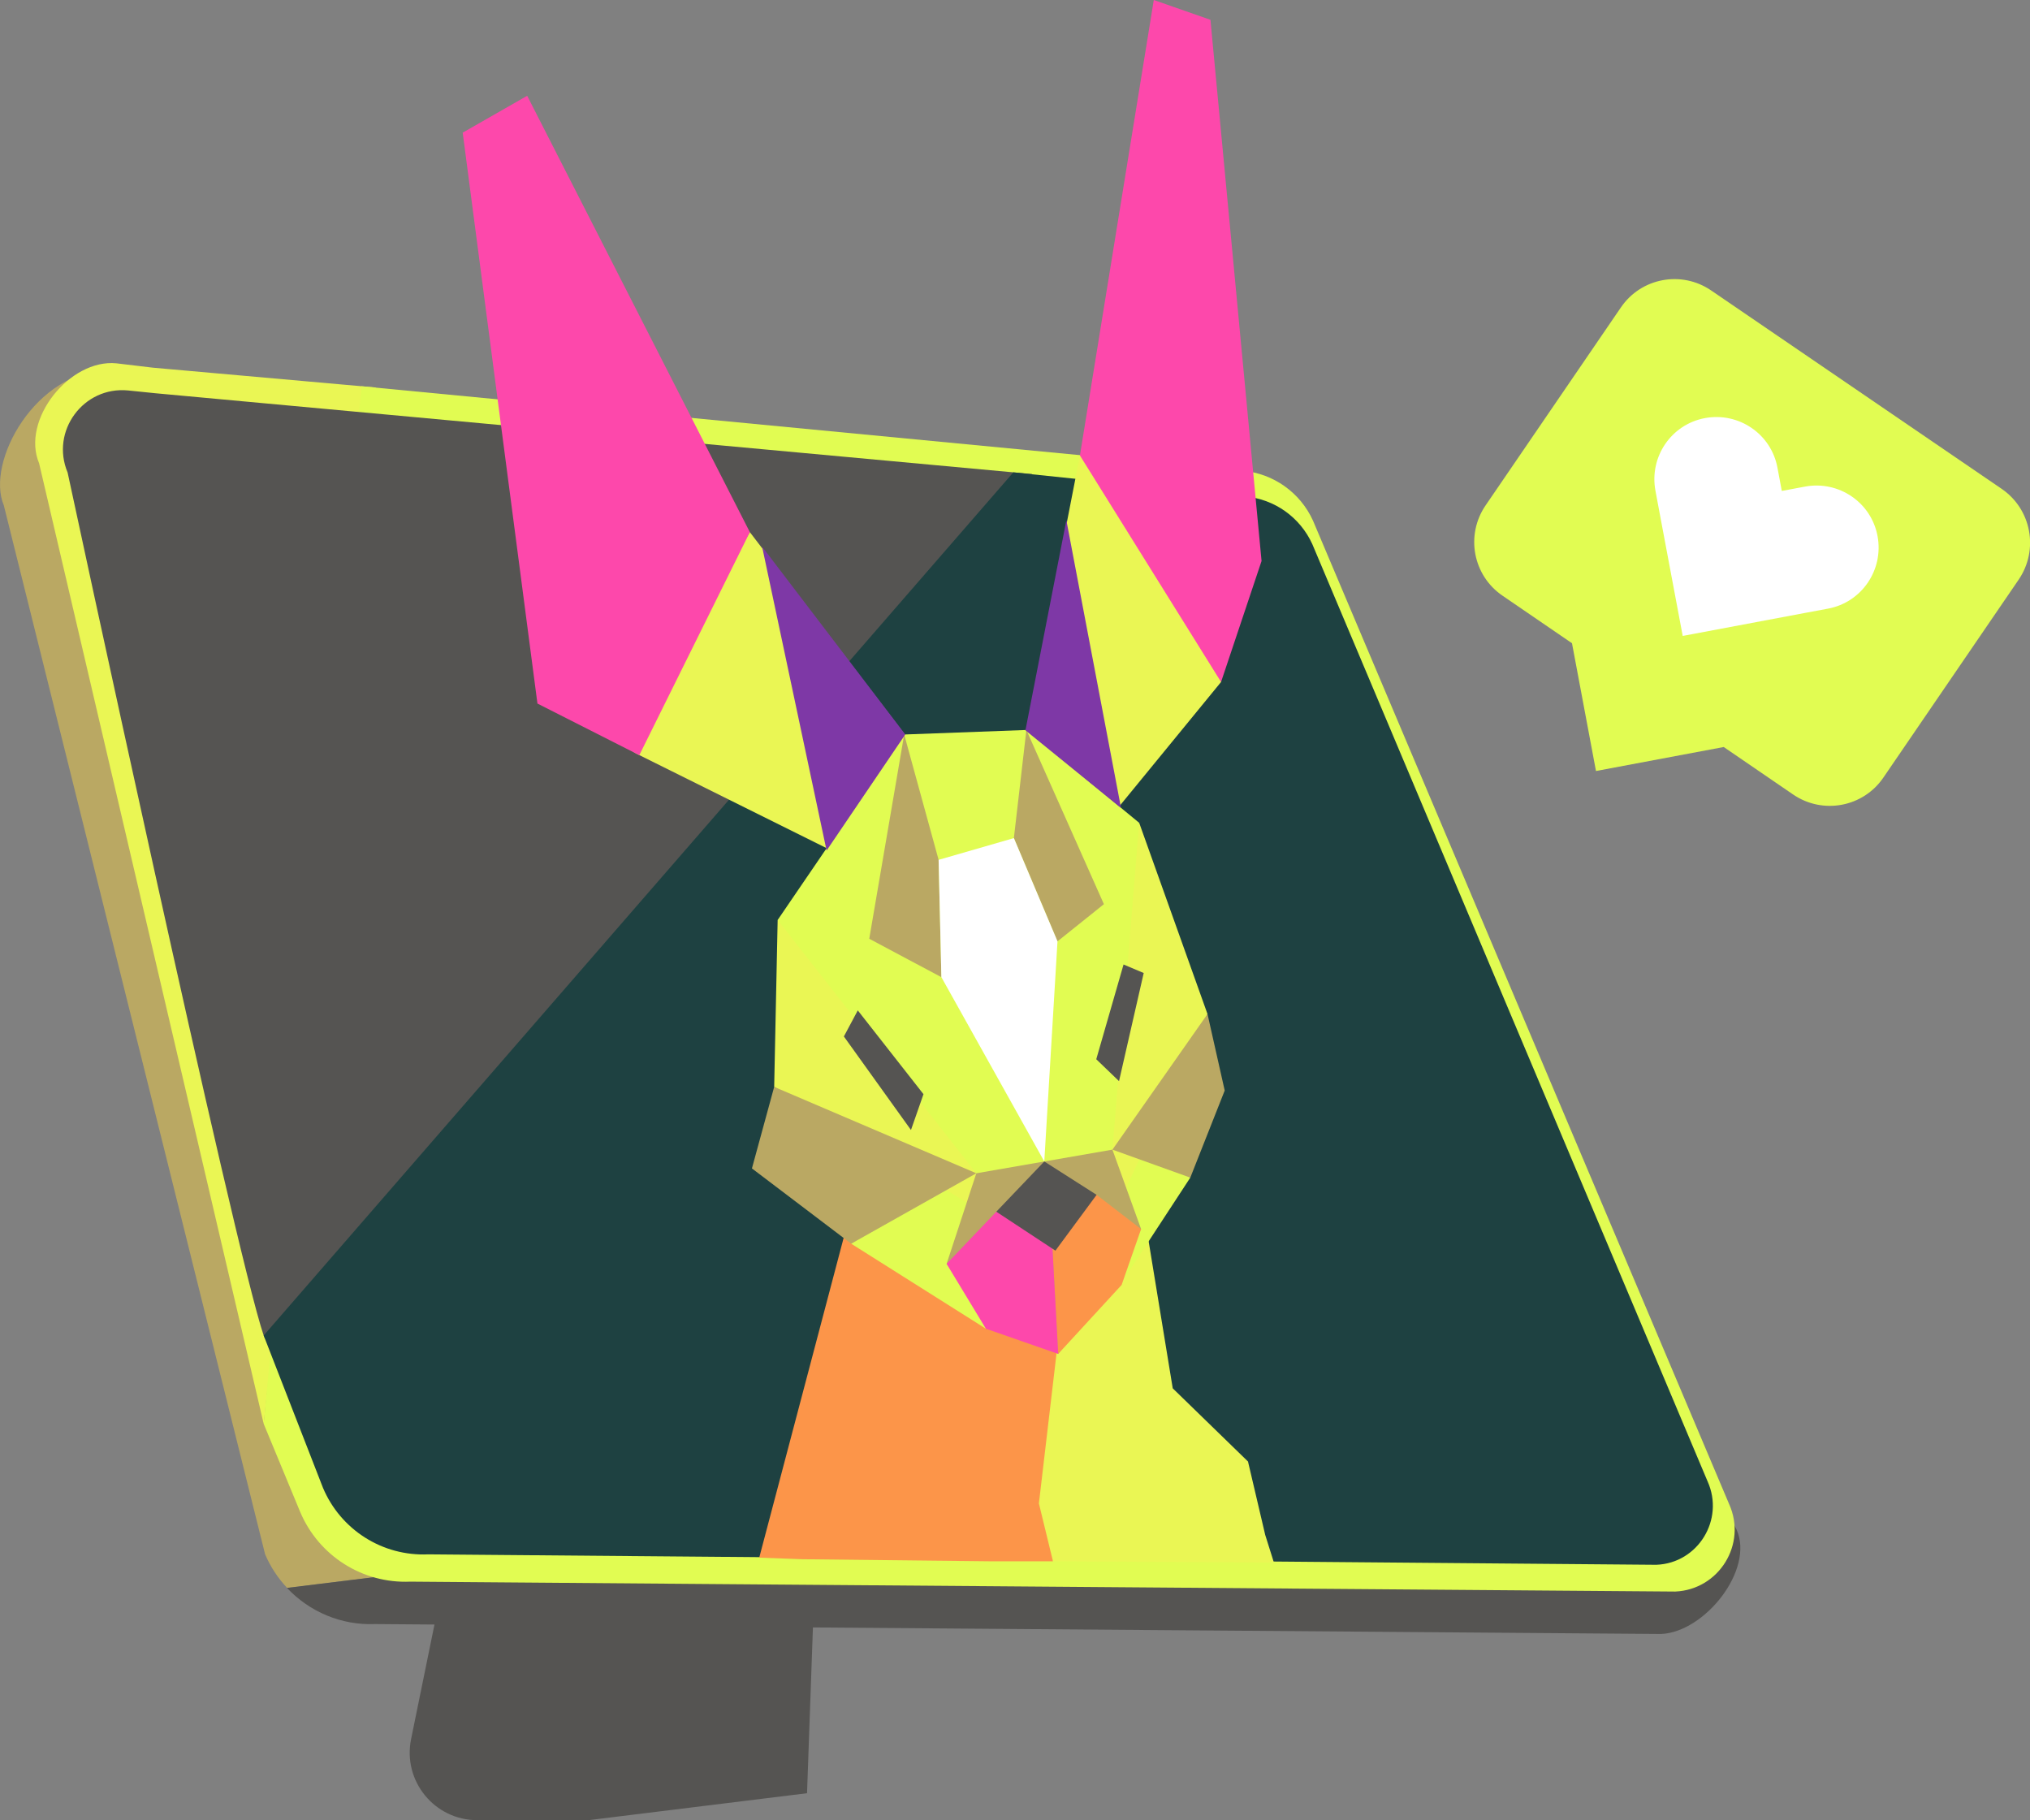<?xml version="1.0" encoding="utf-8"?>
<!-- Generator: Adobe Illustrator 25.4.1, SVG Export Plug-In . SVG Version: 6.00 Build 0)  -->
<svg version="1.1" id="Layer_1" xmlns="http://www.w3.org/2000/svg" xmlns:xlink="http://www.w3.org/1999/xlink" x="0px" y="0px"
	 viewBox="0 0 1167.9 1047" style="enable-background:new 0 0 1167.9 1047;" xml:space="preserve">
<rect x="0" y="0" width="1167.9" height="1047" fill="#808080" stroke="none"/>
<style type="text/css">
	.st0{fill:#555452;}
	.st1{fill:#BAA863;}
	.st2{fill:#EAF654;}
	.st3{fill:#E1FC52;}
	.st4{fill:#1E4141;}
	.st5{fill:#FFFFFF;}
	.st6{fill:#FC9549;}
	.st7{fill:#FD48AB;}
	.st8{fill:#7E38A6;stroke:#7E38A6;stroke-miterlimit:10;}
</style>
<g>
	<path class="st0" d="M338.6,1047h-64c-24.6,0-43-22.5-38.1-46.6l102.1-500.1h144.6l-18.9,531.2"/>
	<g>
		<g>
			<path class="st1" d="M735.2,323.8c-7.3-16.1-464-69.8-481.7-71.4L67.7,235.8l-4.5-23c-42.6,0-71.6,53-61,77.9L152.5,894
				c3.1,7.3,7.4,13.8,12.7,19.4l801.4-98.7L735.2,323.8z"/>
			<path class="st0" d="M966.5,814.7l-801.4,98.7c12.9,13.7,31.2,21.6,50.7,20.8l739.9,5.7c25.2-1.1,53.7-37,43.4-60L966.5,814.7z"
				/>
		</g>
		<g>
			<path class="st2" d="M88,211.5L67,209c-26.9-2.7-55,32.5-44.5,57.5L151.7,819l64.5-596.1L88,211.5z"/>
			<path class="st3" d="M994.8,865.2L755.4,299.5c-7.3-16.1-22.7-27.1-40.3-28.7L208,222.2L151.7,819l21,50.7
				c10.7,25.3,35.9,41.3,63.4,40.1l176.1,1.4c1.4-9,2.2-18.4-0.2-27.2c2.4,8.8,1.6,18.2,0.2,27.2l551.6,4.3
				C989,914.4,1005.2,888.2,994.8,865.2z"/>
		</g>
		<g>
			<path class="st0" d="M89.4,226.2l-15.7-1.6C48,222.1,28.9,248,38.9,271.8c0,0,96,447.3,112.8,496.4
				c19.9,58.2,442.1-495.5,442.1-495.5L89.4,226.2z"/>
			<path class="st4" d="M982.4,852.1L755,313c-7-15.4-21.7-25.9-38.5-27.4L583,271.7L151.7,768.2l34.1,87.6
				c10.2,24.2,34.3,39.5,60.6,38.3l706.5,6C976.9,899.2,992.3,874.1,982.4,852.1z"/>
		</g>
	</g>
</g>
<path class="st3" d="M1151.6,281.2L984.5,167.1c-17.1-11.7-40.4-7.3-52,9.8l-77.8,113.8c-11.7,17.1-7.3,40.4,9.8,52l39.9,27.3
	l13.8,73.5l73.5-13.8l39.9,27.3c17.1,11.7,40.4,7.3,52-9.8l77.8-113.8C1173.1,316.2,1168.7,292.9,1151.6,281.2z"/>
<g>
	<path class="st5" d="M1080.2,308.4c-3.6-19.4-22.3-32.1-41.7-28.5l-13.4,2.5l-2.5-13.4c-3.6-19.4-22.3-32.1-41.7-28.5l0,0
		c-19.4,3.6-32.1,22.3-28.5,41.7l2.5,13.4l13.2,70.2l70.2-13.2l13.4-2.5C1071.1,346.5,1083.8,327.8,1080.2,308.4z"/>
</g>
<polygon class="st6" points="498.9,660.8 436.8,896 461.5,896.9 570.2,898.1 605.8,898.1 612.8,736.3 "/>
<polygon class="st2" points="612.8,736.3 597.7,864.8 605.8,898.1 732.9,898.8 727.9,882.9 718,840.7 674.7,798.6 654.2,673.5 "/>
<polygon class="st3" points="684.8,677.4 644.7,738.7 617.3,625.2 "/>
<polygon class="st3" points="489.7,715.4 567.2,764.3 583.2,650 "/>
<polygon class="st2" points="644.3,690.8 621.3,534.5 655.4,473.3 694.7,583.3 "/>
<polygon class="st2" points="590.5,712.2 445.4,625.2 447.4,529.2 508.4,547.4 "/>
<polygon class="st3" points="590.5,419.9 520.2,422.5 447.4,529.2 568.6,683.7 638.7,677.4 655.4,473.3 "/>
<path class="st2" d="M590.5,419.9L621.3,262l73.5,105c6.5,9.3,10.4-1.2,7.7,25.3l-58.3,71.2L590.5,419.9z"/>
<path class="st2" d="M521,423.1l-89.6-117l-69.7,111.3c-3.6,5.7-1.4,13.2,4.6,16.2L475.8,488L521,423.1z"/>
<polyline class="st7" points="431.4,306.1 303.3,55.1 266.2,76.3 309.2,404.7 367.8,434.4 "/>
<polyline class="st7" points="702.5,392.3 725.8,322.7 696.4,11.4 663.8,0 621.3,262 "/>
<polygon class="st0" points="493.5,581.2 531.3,629.4 524.1,650 485.5,596.2 "/>
<polygon class="st0" points="646.4,554.8 630.7,609.3 643.8,621.9 658,559.7 "/>
<polygon class="st1" points="640,661.3 656.5,707 608.8,778.8 544.6,727 561.7,674.9 "/>
<polygon class="st1" points="540,494.6 541.6,562.1 500.1,540 520.2,422.5 "/>
<polygon class="st1" points="590.5,419.9 583.3,482.1 608.4,541.5 635.1,520.1 "/>
<polygon class="st5" points="583.3,482.1 608.4,541.5 600.8,668.1 541.6,562.1 540,494.6 "/>
<polygon class="st6" points="630.9,687.3 656.5,707 645.3,739.1 608.8,778.8 605,708.7 "/>
<polygon class="st7" points="605,708.7 573.2,697 544.6,727 567.2,764.3 608.8,778.8 "/>
<polygon class="st1" points="561.7,674.9 445.4,625.2 432.6,672.1 489.7,715.4 "/>
<polygon class="st1" points="640,661.3 694.7,583.3 704.6,627.3 684.8,677.4 "/>
<polygon class="st0" points="600.8,668.1 630.9,687.3 607.2,719.4 573.2,697 "/>
<polygon class="st8" points="475.8,488 439.4,316.5 520.2,422.5 "/>
<polygon class="st8" points="644.2,463.5 590.5,419.9 613.5,301.9 "/>
</svg>
